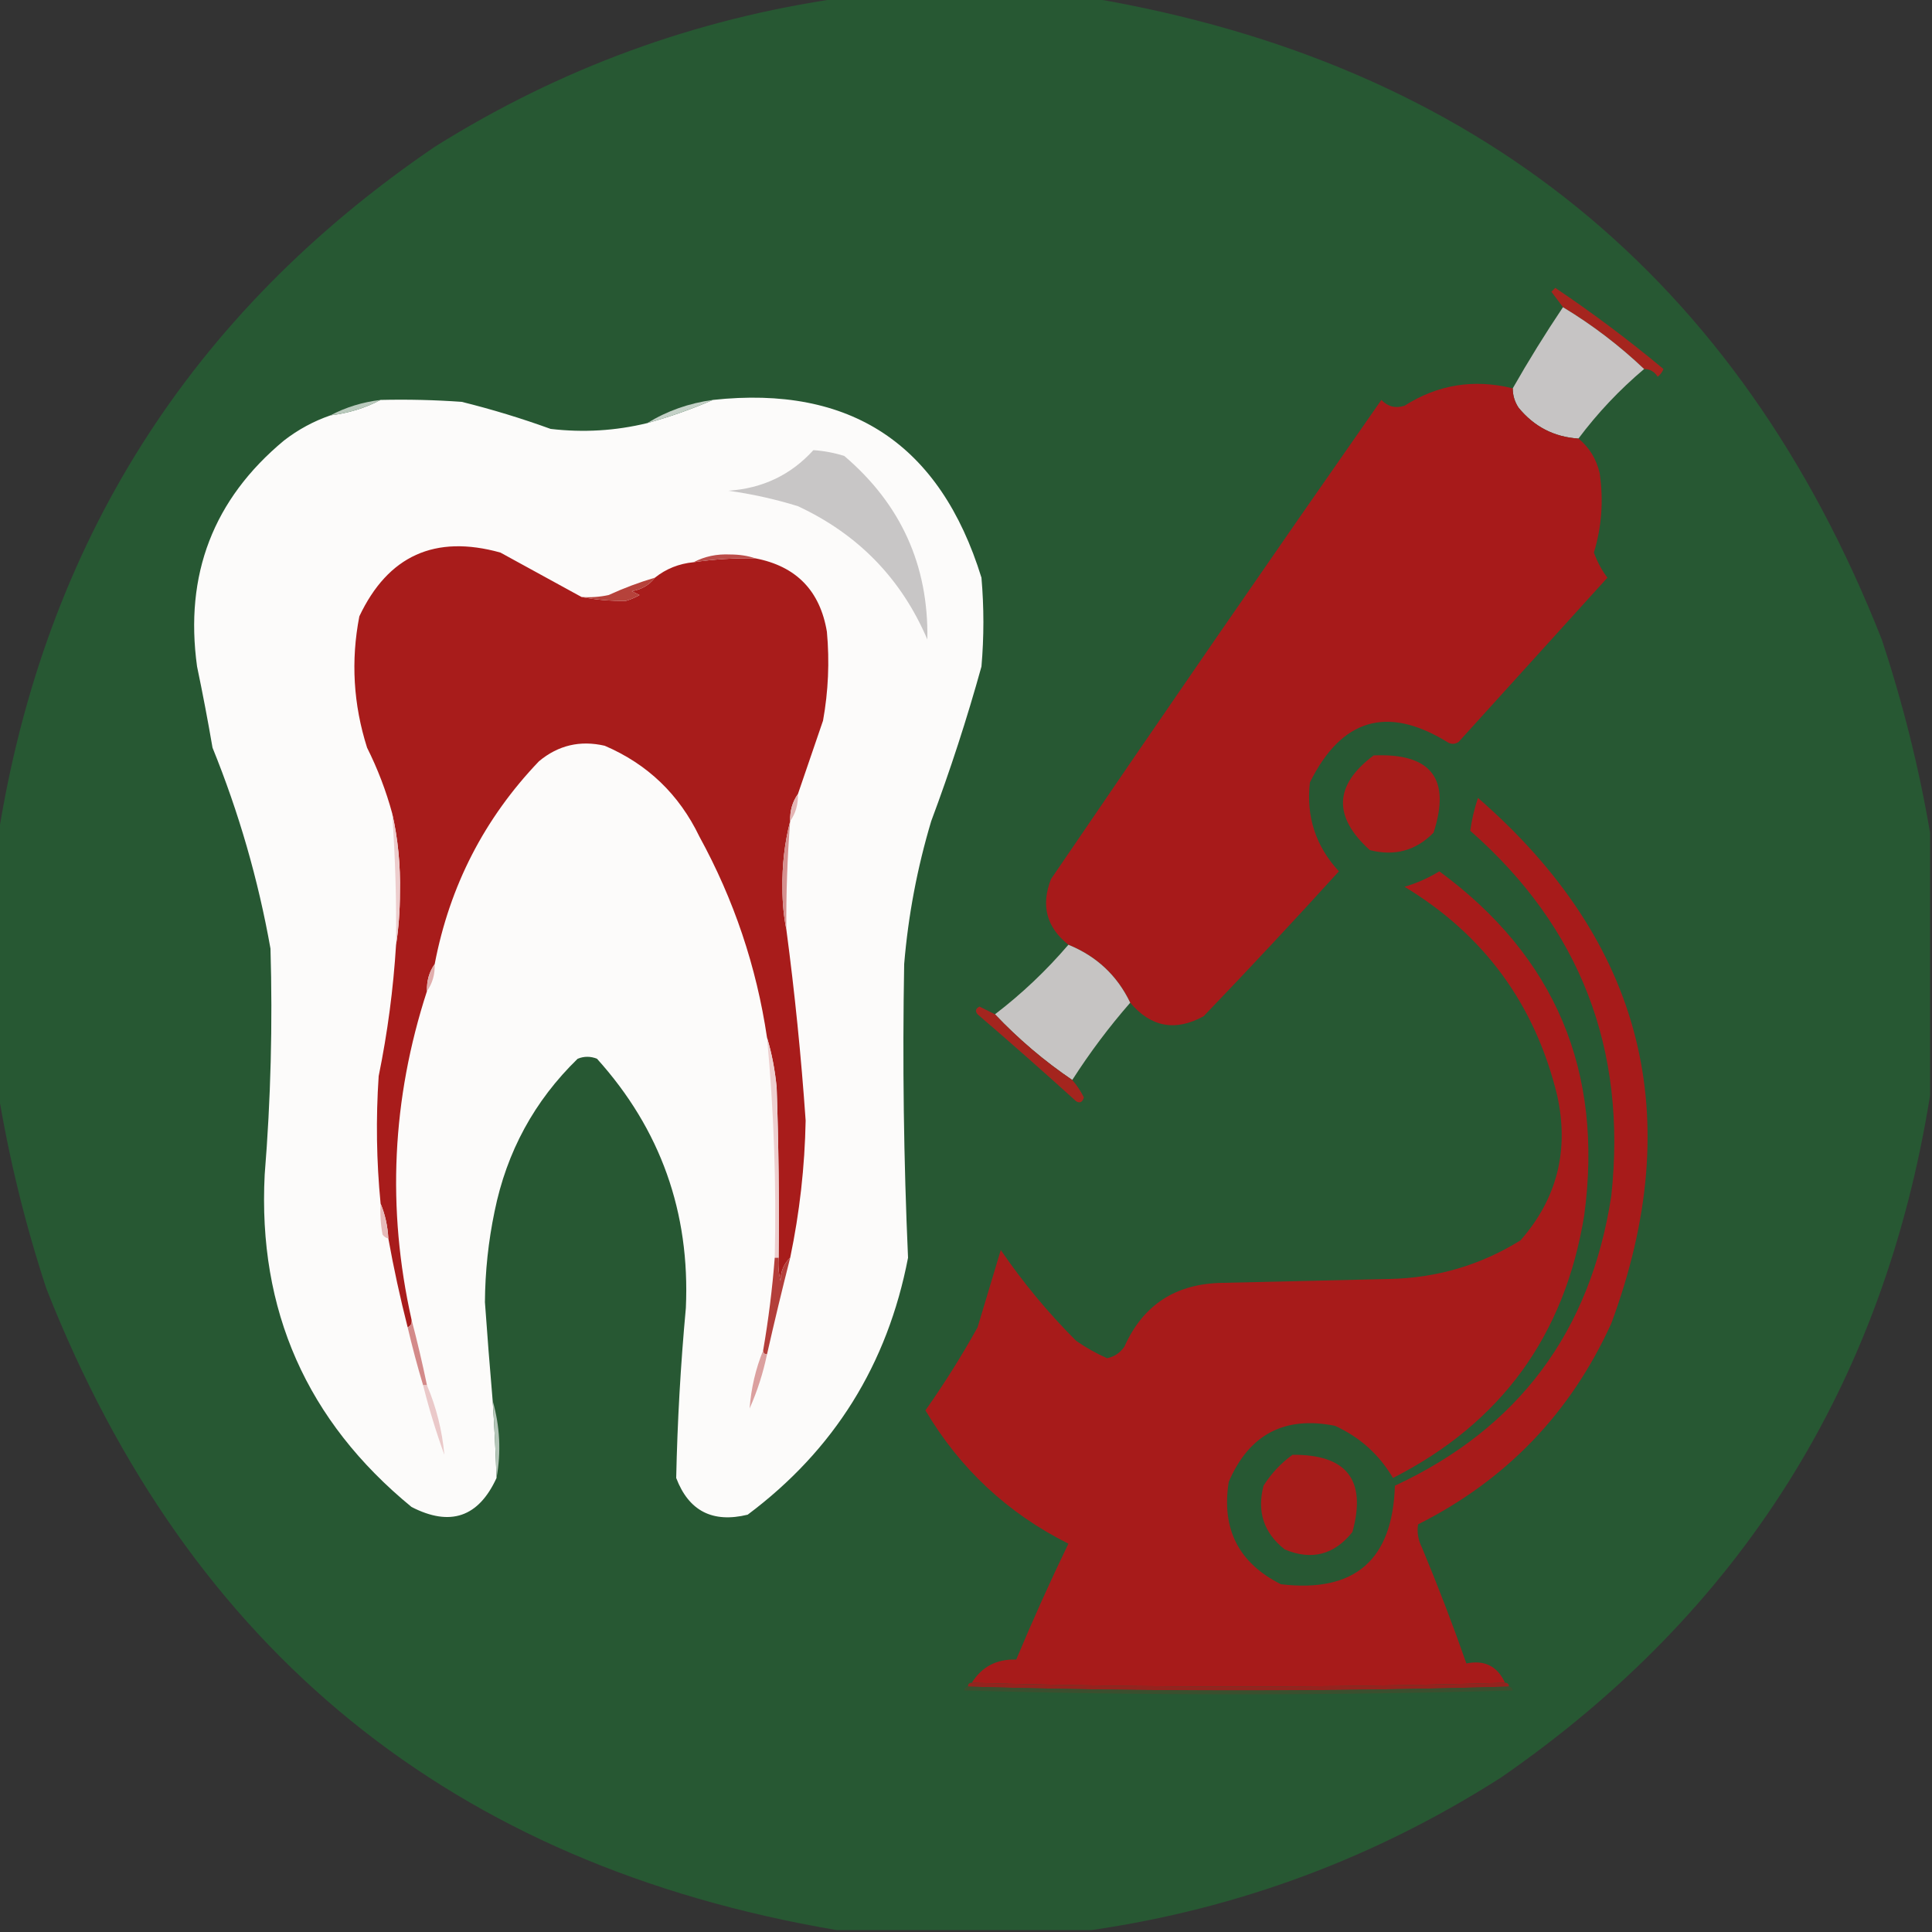 <svg xmlns="http://www.w3.org/2000/svg" xmlns:xlink="http://www.w3.org/1999/xlink" width="500px" height="500px" style="shape-rendering:geometricPrecision; text-rendering:geometricPrecision; image-rendering:optimizeQuality; fill-rule:evenodd; clip-rule:evenodd"><rect width="100%" height="100%" fill="#333333" stroke="none"/><g><path style="opacity:0.98" fill="#275933" d="M 217.5,-0.5 C 239.167,-0.5 260.833,-0.5 282.5,-0.5C 381.891,16.393 450.058,71.726 487,165.5C 492.453,181.98 496.62,198.646 499.5,215.5C 499.5,238.167 499.5,260.833 499.5,283.5C 487.508,358.274 450.508,417.107 388.5,460C 355.933,480.792 320.6,493.958 282.5,499.5C 260.5,499.5 238.5,499.5 216.5,499.5C 117.109,482.607 48.942,427.274 12,333.5C 6.478,316.696 2.312,299.696 -0.5,282.5C -0.5,260.5 -0.5,238.5 -0.5,216.5C 11.51,140.623 49.177,81.123 112.5,38C 144.847,17.72 179.847,4.887 217.5,-0.5 Z"></path></g><g><path style="opacity:1" fill="#a5251e" d="M 425.5,95.5 C 419.074,89.406 412.074,84.073 404.5,79.5C 403.524,78.185 402.524,76.852 401.5,75.5C 401.833,75.167 402.167,74.833 402.5,74.5C 412.191,81.013 421.524,88.013 430.5,95.5C 430.192,96.308 429.692,96.975 429,97.5C 428.184,96.177 427.017,95.511 425.5,95.5 Z"></path></g><g><path style="opacity:1" fill="#c6c4c4" d="M 404.5,79.5 C 412.074,84.073 419.074,89.406 425.5,95.5C 419.13,100.869 413.463,106.869 408.5,113.5C 402.195,113.097 397.028,110.43 393,105.5C 391.991,103.975 391.491,102.308 391.5,100.5C 395.583,93.332 399.916,86.332 404.5,79.5 Z"></path></g><g><path style="opacity:1" fill="#a71a1a" d="M 391.5,100.5 C 391.491,102.308 391.991,103.975 393,105.5C 397.028,110.43 402.195,113.097 408.5,113.5C 411.324,115.8 413.157,118.8 414,122.5C 415.019,129.543 414.519,136.376 412.5,143C 413.427,145.517 414.594,147.683 416,149.5C 403.167,163.667 390.333,177.833 377.5,192C 376.5,192.667 375.5,192.667 374.5,192C 358.991,182.499 347.158,185.999 339,202.5C 337.995,211.318 340.495,218.985 346.5,225.5C 335.017,238.151 323.35,250.651 311.5,263C 304.201,267.006 297.868,265.839 292.5,259.5C 289.141,252.477 283.808,247.477 276.5,244.5C 270.832,239.989 269.332,234.322 272,227.5C 300.266,185.955 328.766,144.622 357.5,103.5C 359.191,105.256 361.191,105.756 363.5,105C 372.114,99.519 381.447,98.019 391.5,100.5 Z"></path></g><g><path style="opacity:1" fill="#fcfbfa" d="M 127.5,362.5 C 127.954,369.159 128.287,375.826 128.5,382.5C 123.841,392.657 116.508,395.157 106.5,390C 79.374,367.746 66.707,339.08 68.5,304C 70.074,284.53 70.574,265.03 70,245.5C 66.828,227.649 61.828,210.315 55,193.5C 53.795,186.473 52.461,179.473 51,172.5C 47.703,148.707 55.203,129.207 73.5,114C 77.155,111.173 81.155,109.007 85.5,107.5C 90.165,106.943 94.498,105.61 98.5,103.5C 105.508,103.334 112.508,103.5 119.5,104C 127.282,105.927 134.949,108.261 142.5,111C 150.97,111.994 159.303,111.494 167.5,109.5C 173.363,107.88 179.03,105.88 184.5,103.5C 220.163,99.624 243.329,114.957 254,149.5C 254.667,157.167 254.667,164.833 254,172.5C 250.259,185.992 245.926,199.325 241,212.5C 237.382,224.592 235.048,236.926 234,249.5C 233.54,274.858 233.874,300.191 235,325.5C 229.694,353.109 215.861,375.276 193.5,392C 184.419,394.211 178.252,391.044 175,382.5C 175.312,367.81 176.146,353.144 177.5,338.5C 178.614,313.744 170.947,292.244 154.5,274C 152.833,273.333 151.167,273.333 149.5,274C 138.3,284.894 131.134,298.061 128,313.5C 126.386,321.249 125.552,329.082 125.5,337C 126.103,345.51 126.769,354.01 127.5,362.5 Z"></path></g><g><path style="opacity:1" fill="#bacabd" d="M 98.5,103.5 C 94.498,105.61 90.165,106.943 85.5,107.5C 89.502,105.39 93.835,104.057 98.5,103.5 Z"></path></g><g><path style="opacity:1" fill="#c4d1c7" d="M 184.5,103.5 C 179.03,105.88 173.363,107.88 167.5,109.5C 172.667,106.332 178.334,104.332 184.5,103.5 Z"></path></g><g><path style="opacity:1" fill="#c8c6c6" d="M 210.5,116.5 C 213.216,116.678 215.883,117.178 218.5,118C 233.163,130.489 240.329,146.322 240,165.5C 233.286,149.784 222.119,138.284 206.5,131C 200.616,129.18 194.616,127.847 188.5,127C 197.353,126.405 204.686,122.905 210.5,116.5 Z"></path></g><g><path style="opacity:1" fill="#a81c1b" d="M 150.5,154.5 C 154.246,155.23 158.08,155.564 162,155.5C 163.225,155.138 164.391,154.638 165.5,154C 164.833,153.667 164.167,153.333 163.5,153C 166.025,152.576 168.025,151.41 169.5,149.5C 172.37,147.206 175.703,145.872 179.5,145.5C 184.797,144.725 190.13,144.392 195.5,144.5C 206.061,146.535 212.227,152.868 214,163.5C 214.706,171.208 214.372,178.875 213,186.5C 210.819,192.855 208.652,199.188 206.5,205.5C 205.076,207.515 204.41,209.848 204.5,212.5C 203.057,218.1 202.39,223.933 202.5,230C 202.501,233.683 202.835,237.183 203.5,240.5C 205.682,256.942 207.349,273.442 208.5,290C 208.275,301.967 206.942,313.8 204.5,325.5C 202.87,327.026 202.037,329.026 202,331.5C 201.505,329.527 201.338,327.527 201.5,325.5C 201.667,310.83 201.5,296.163 201,281.5C 200.571,276.953 199.738,272.619 198.5,268.5C 195.774,250.155 189.94,232.822 181,216.5C 175.75,205.583 167.583,197.749 156.5,193C 150.14,191.532 144.474,192.865 139.5,197C 125.361,211.776 116.361,229.276 112.5,249.5C 111.076,251.515 110.41,253.848 110.5,256.5C 101.412,284.455 100.079,312.788 106.5,341.5C 106.672,342.492 106.338,343.158 105.5,343.5C 103.555,335.874 101.888,328.207 100.5,320.5C 100.324,317.273 99.657,314.273 98.5,311.5C 97.427,300.527 97.26,289.527 98,278.5C 100.296,267.26 101.796,255.927 102.5,244.5C 103.166,240.18 103.499,235.68 103.5,231C 103.661,223.936 102.994,217.103 101.5,210.5C 99.908,204.643 97.741,198.977 95,193.5C 91.439,182.298 90.772,170.964 93,159.5C 100.422,143.794 112.589,138.294 129.5,143C 136.554,146.858 143.554,150.691 150.5,154.5 Z"></path></g><g><path style="opacity:1" fill="#bb4d49" d="M 195.5,144.5 C 190.13,144.392 184.797,144.725 179.5,145.5C 182.356,143.994 185.523,143.328 189,143.5C 191.361,143.504 193.527,143.837 195.5,144.5 Z"></path></g><g><path style="opacity:1" fill="#b6423b" d="M 169.5,149.5 C 168.025,151.41 166.025,152.576 163.5,153C 164.167,153.333 164.833,153.667 165.5,154C 164.391,154.638 163.225,155.138 162,155.5C 158.08,155.564 154.246,155.23 150.5,154.5C 152.857,154.663 155.19,154.497 157.5,154C 161.411,152.209 165.411,150.709 169.5,149.5 Z"></path></g><g><path style="opacity:1" fill="#a61c1a" d="M 355.5,195.5 C 370.382,194.866 375.549,201.533 371,215.5C 366.426,220.15 360.926,221.65 354.5,220C 344.928,211.341 345.262,203.175 355.5,195.5 Z"></path></g><g><path style="opacity:1" fill="#e4b5b5" d="M 206.5,205.5 C 206.59,208.152 205.924,210.485 204.5,212.5C 204.41,209.848 205.076,207.515 206.5,205.5 Z"></path></g><g><path style="opacity:1" fill="#a71b1a" d="M 389.5,435.5 C 343.5,436.833 297.5,436.833 251.5,435.5C 254.121,431.321 257.954,429.321 263,429.5C 267.243,419.351 271.743,409.351 276.5,399.5C 260.79,391.624 248.457,380.124 239.5,365C 244.369,358.102 248.869,350.936 253,343.5C 255.002,336.822 257.002,330.155 259,323.5C 264.746,331.917 271.246,339.75 278.5,347C 281.042,348.77 283.709,350.27 286.5,351.5C 288.383,351.124 289.883,350.124 291,348.5C 295.844,337.645 304.344,332.145 316.5,332C 330.833,331.667 345.167,331.333 359.5,331C 371.834,330.754 383.167,327.42 393.5,321C 402.967,310.237 406.134,297.737 403,283.5C 397.267,259.951 384.1,241.951 363.5,229.5C 366.695,228.548 369.695,227.215 372.5,225.5C 402.516,247.558 415.016,277.225 410,314.5C 404.956,345.618 388.456,368.285 360.5,382.5C 356.946,376.449 351.946,371.949 345.5,369C 332.437,366.388 323.27,371.222 318,383.5C 316.051,395.669 320.551,404.502 331.5,410C 350.577,412.259 360.41,403.759 361,384.5C 392.959,369.641 411.626,344.641 417,309.5C 421.114,271.479 408.947,239.979 380.5,215C 380.9,212.1 381.566,209.267 382.5,206.5C 425.304,243.715 436.804,289.048 417,342.5C 406.446,365.72 389.779,383.054 367,394.5C 366.675,396.553 367.009,398.553 368,400.5C 372.138,410.418 375.971,420.418 379.5,430.5C 384.193,429.54 387.526,431.207 389.5,435.5 Z"></path></g><g><path style="opacity:1" fill="#edcdcd" d="M 101.5,210.5 C 102.994,217.103 103.661,223.936 103.5,231C 103.499,235.68 103.166,240.18 102.5,244.5C 102.627,233.148 102.294,221.815 101.5,210.5 Z"></path></g><g><path style="opacity:1" fill="#d59190" d="M 204.5,212.5 C 203.768,221.815 203.434,231.148 203.5,240.5C 202.835,237.183 202.501,233.683 202.5,230C 202.39,223.933 203.057,218.1 204.5,212.5 Z"></path></g><g><path style="opacity:1" fill="#c6c4c3" d="M 276.5,244.5 C 283.808,247.477 289.141,252.477 292.5,259.5C 287.025,265.771 282.025,272.437 277.5,279.5C 270.24,274.577 263.574,268.91 257.5,262.5C 264.449,257.185 270.782,251.185 276.5,244.5 Z"></path></g><g><path style="opacity:1" fill="#e1aead" d="M 112.5,249.5 C 112.59,252.152 111.924,254.485 110.5,256.5C 110.41,253.848 111.076,251.515 112.5,249.5 Z"></path></g><g><path style="opacity:1" fill="#a4251e" d="M 257.5,262.5 C 263.574,268.91 270.24,274.577 277.5,279.5C 278.685,280.857 279.685,282.357 280.5,284C 280.15,285.257 279.483,285.591 278.5,285C 270.094,277.382 261.594,269.882 253,262.5C 252.312,261.668 252.479,261.002 253.5,260.5C 254.86,261.18 256.193,261.847 257.5,262.5 Z"></path></g><g><path style="opacity:1" fill="#eecfcf" d="M 198.5,268.5 C 199.738,272.619 200.571,276.953 201,281.5C 201.5,296.163 201.667,310.83 201.5,325.5C 201.167,325.5 200.833,325.5 200.5,325.5C 200.948,306.438 200.282,287.438 198.5,268.5 Z"></path></g><g><path style="opacity:1" fill="#e7bab9" d="M 98.5,311.5 C 99.657,314.273 100.324,317.273 100.5,320.5C 99.883,320.389 99.383,320.056 99,319.5C 98.503,316.854 98.336,314.187 98.5,311.5 Z"></path></g><g><path style="opacity:1" fill="#b33e3a" d="M 200.5,325.5 C 200.833,325.5 201.167,325.5 201.5,325.5C 201.338,327.527 201.505,329.527 202,331.5C 202.037,329.026 202.87,327.026 204.5,325.5C 202.395,333.791 200.395,342.125 198.5,350.5C 197.833,350.5 197.5,350.167 197.5,349.5C 198.874,341.549 199.874,333.549 200.5,325.5 Z"></path></g><g><path style="opacity:1" fill="#d38a89" d="M 106.5,341.5 C 107.961,347.016 109.294,352.683 110.5,358.5C 110.167,358.5 109.833,358.5 109.5,358.5C 108.015,353.56 106.681,348.56 105.5,343.5C 106.338,343.158 106.672,342.492 106.5,341.5 Z"></path></g><g><path style="opacity:1" fill="#dba09f" d="M 197.5,349.5 C 197.5,350.167 197.833,350.5 198.5,350.5C 197.491,355.358 195.991,360.025 194,364.5C 194.392,359.269 195.559,354.269 197.5,349.5 Z"></path></g><g><path style="opacity:1" fill="#eac9c9" d="M 109.5,358.5 C 109.833,358.5 110.167,358.5 110.5,358.5C 112.93,364.22 114.43,370.22 115,376.5C 112.855,370.585 111.022,364.585 109.5,358.5 Z"></path></g><g><path style="opacity:1" fill="#b5c6b9" d="M 127.5,362.5 C 129.386,369.117 129.719,375.783 128.5,382.5C 128.287,375.826 127.954,369.159 127.5,362.5 Z"></path></g><g><path style="opacity:1" fill="#a61c1a" d="M 334.5,376.5 C 348.558,376.384 353.725,383.05 350,396.5C 345.272,402.401 339.439,403.901 332.5,401C 327.084,396.754 325.251,391.254 327,384.5C 329.028,381.308 331.528,378.641 334.5,376.5 Z"></path></g><g><path style="opacity:1" fill="#94231e" d="M 251.5,435.5 C 297.5,436.833 343.5,436.833 389.5,435.5C 390.167,435.5 390.5,435.833 390.5,436.5C 343.833,437.833 297.167,437.833 250.5,436.5C 250.5,435.833 250.833,435.5 251.5,435.5 Z"></path></g><g><path style="opacity:1" fill="#3a4f2e" d="M 250.5,436.5 C 297.167,437.833 343.833,437.833 390.5,436.5C 391.043,436.56 391.376,436.893 391.5,437.5C 344.167,438.833 296.833,438.833 249.5,437.5C 249.624,436.893 249.957,436.56 250.5,436.5 Z"></path></g></svg>
